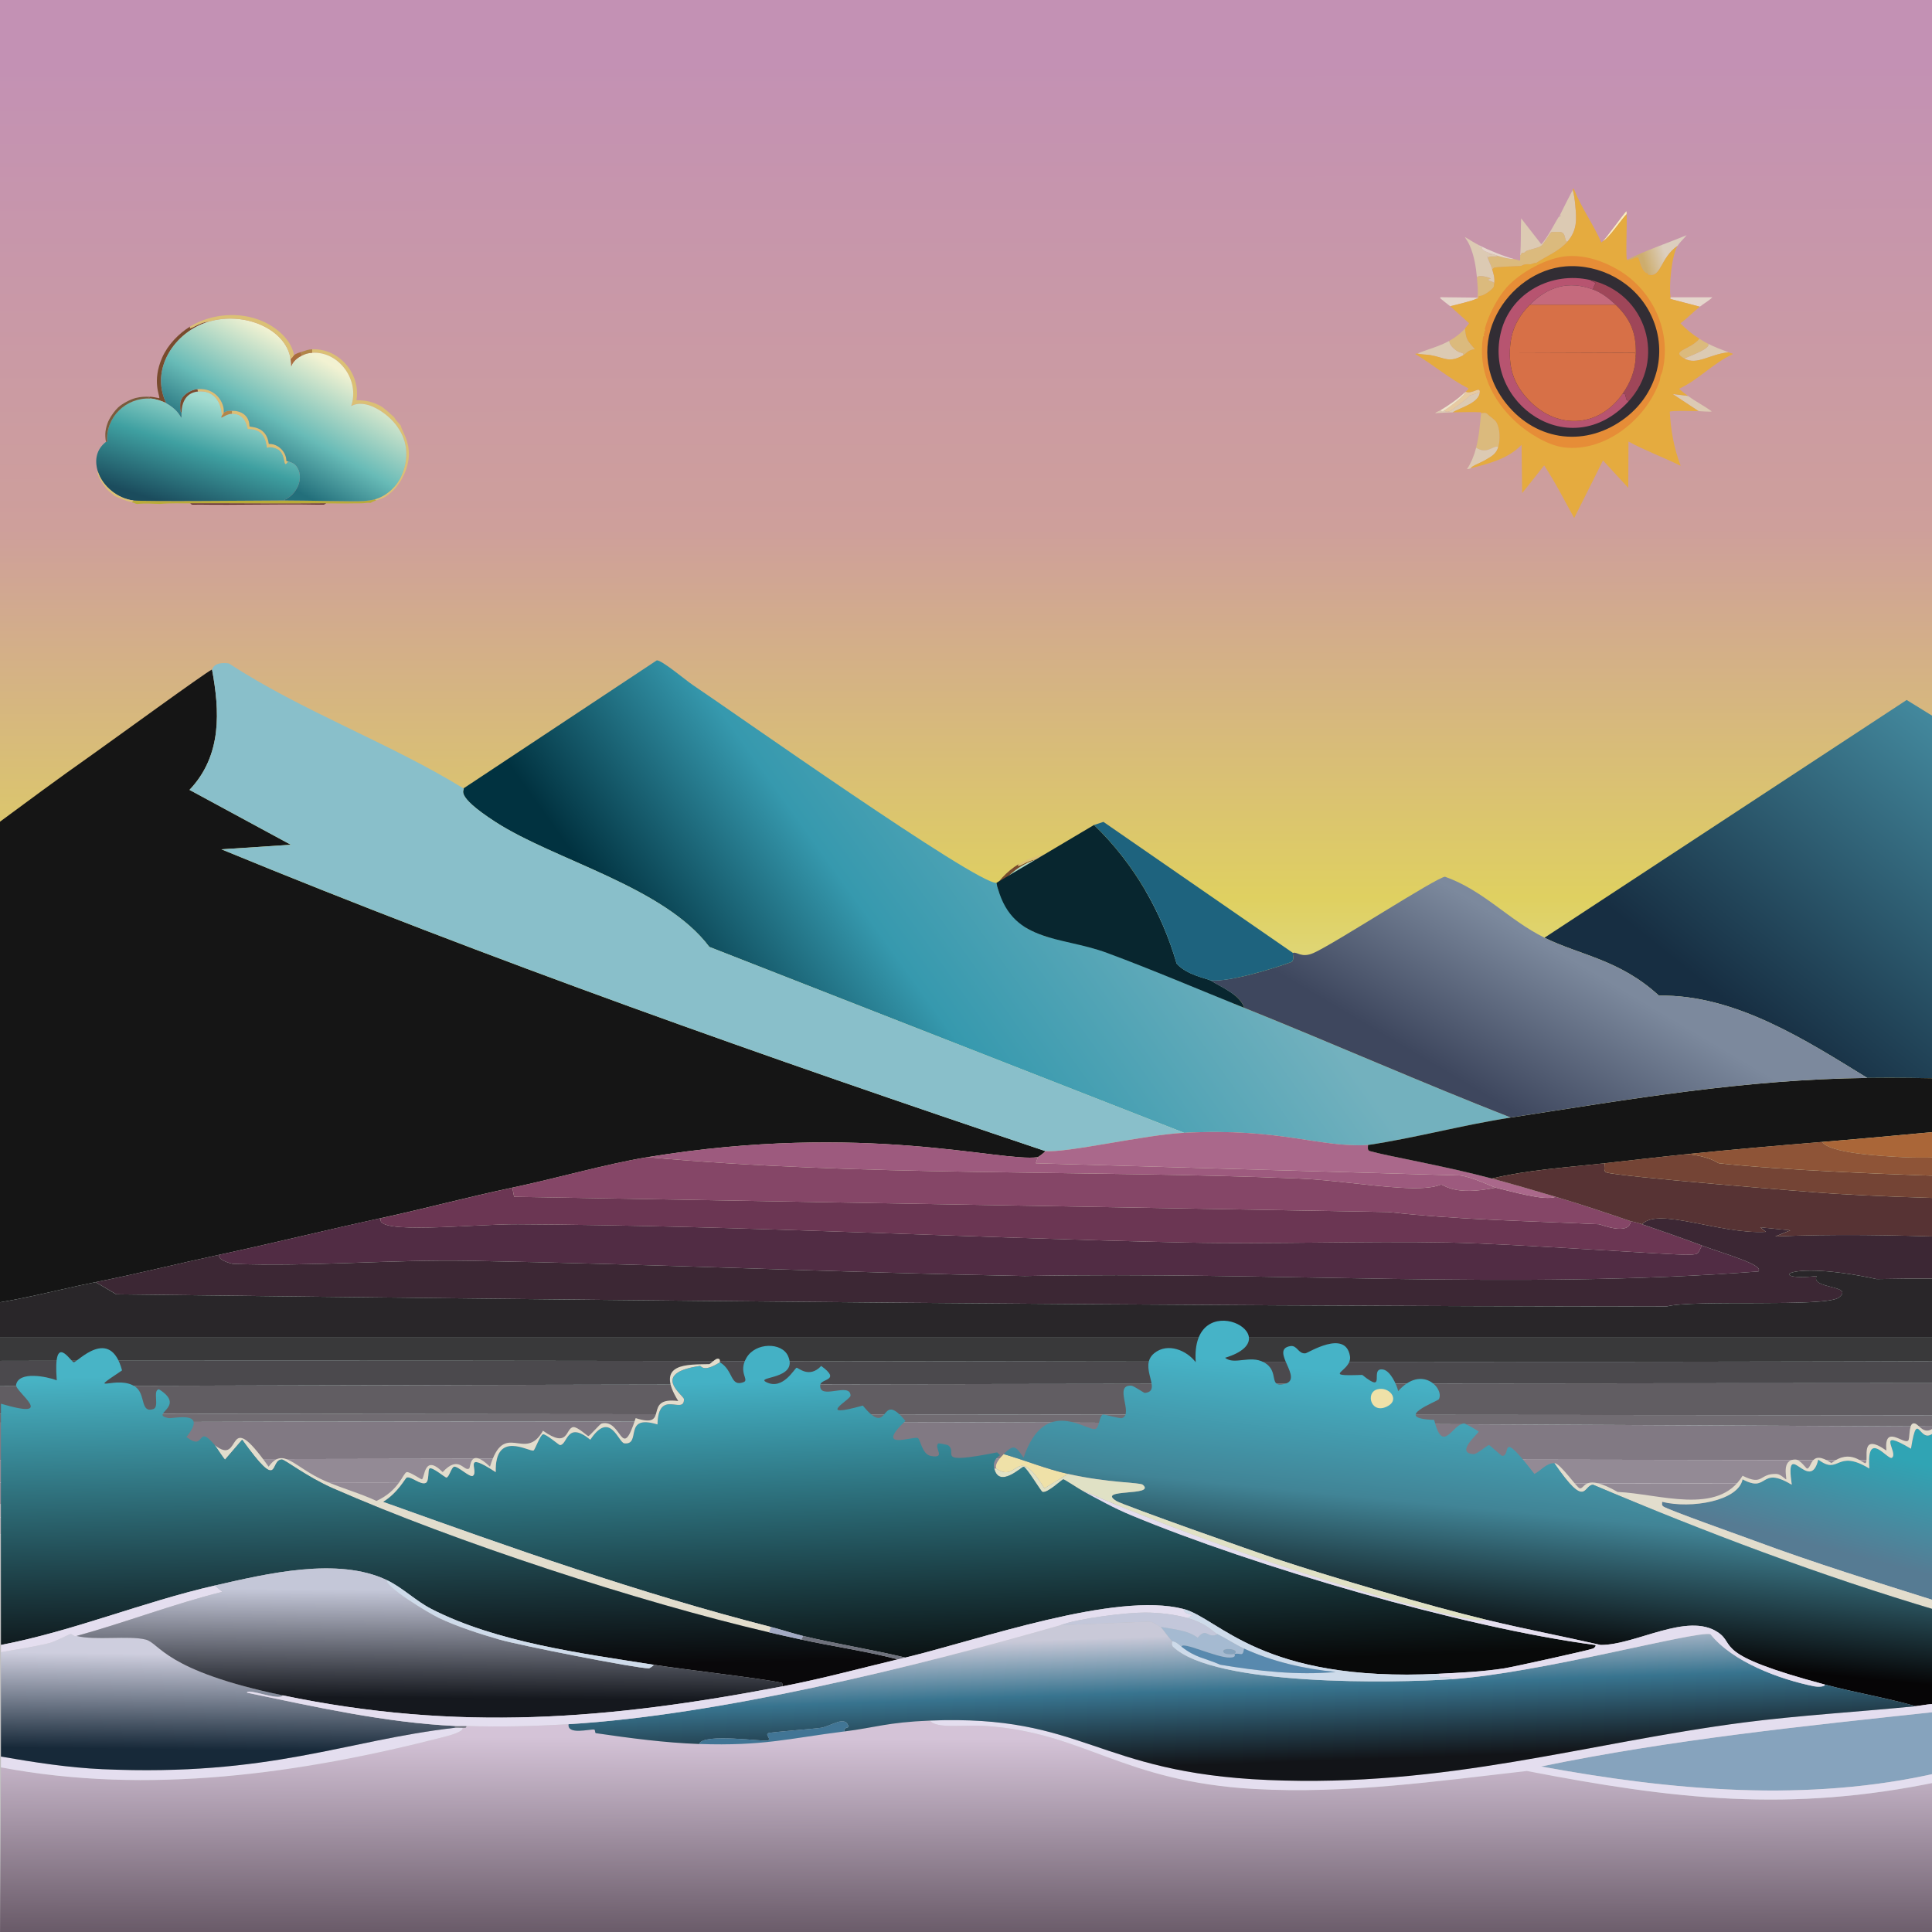 <svg xmlns='http://www.w3.org/2000/svg' viewBox='0 0 1024 1024'><g transform="translate(0,0)"> <defs> <style>.cls-sky-1{fill: url(#linear-gradient-sky); stroke-width: 0px;}</style> <linearGradient id="linear-gradient-sky" x1="511.76" y1="10.19" x2="512.24" y2="865.99" gradientTransform="translate(63.89) scale(.88)" gradientUnits="userSpaceOnUse"><stop offset=".03" stop-color="#c391b4"/><stop offset=".36" stop-color="#ce9f9b"/><stop offset=".62" stop-color="#dfd061"/><stop offset=".92" stop-color="#e3f9f7"/></linearGradient> </defs> <path class="cls-sky-1" d="M1024,0v768.9H0V0h1024Z"/> </g><g transform="translate(750,100)"> <defs> <style>.cls-sun1-1{fill: url(#linear-gradient-sun1);}.cls-sun1-1, .cls-sun1-2, .cls-sun1-3, .cls-sun1-4, .cls-sun1-5, .cls-sun1-6, .cls-sun1-7, .cls-sun1-8, .cls-sun1-9, .cls-sun1-10, .cls-sun1-11, .cls-sun1-12, .cls-sun1-13, .cls-sun1-14{stroke-width: 0px;}.cls-sun1-2{fill: #c56a7d;}.cls-sun1-3{fill: #dbba7d;}.cls-sun1-4{fill: #dccab3;}.cls-sun1-5{fill: #d77047;}.cls-sun1-6{fill: #b75470;}.cls-sun1-7{fill: #9f4659;}.cls-sun1-8{fill: #322d34;}.cls-sun1-9{fill: #e5d6cc;}.cls-sun1-10{fill: #e5ab3f;}.cls-sun1-11{fill: #faefbf;}.cls-sun1-12{fill: #e68d37;}.cls-sun1-13{fill: #eee5cb;}.cls-sun1-14{fill: #e7cba2;}</style> <linearGradient id="linear-gradient-sun1" x1="132.91" y1="35.81" x2="121.45" y2="39.34" gradientUnits="userSpaceOnUse"> <stop offset="0" stop-color="#dccebe"/> <stop offset="1" stop-color="#cdad6d"/> </linearGradient> </defs> <g> <path class="cls-sun1-1" d="M143.96,24.63c-1.52,1.93-3.48,3.58-4.8,5.67-9.35,6.4-8.61,17.21-15.58,15.26-.4-1.27-.95-.77-1.09-.87-3.1-2.11-3.47-7.9-4.36-8.28-1.84-.06-4.32,1.8-5.78,1.31,10.2-5.16,21.07-8.7,31.6-13.08Z"/> <g> <path class="cls-sun1-4" d="M25.61,88.27c-7.69,4.36-9.68,1.35-17.33,0-2.26-.4-4.84-.27-7.08-.87,5.58-2.33,11.39-3.64,17-6.76-.05,2,2.22,4.16,3.81,5.23,2.33,1.56,3.91.8,3.6,2.4Z"/> <path class="cls-sun1-3" d="M25.61,88.27c.32-1.59-1.27-.83-3.6-2.4-1.59-1.07-3.87-3.23-3.81-5.23,2.95-1.64,6.06-3.99,8.28-6.54.56,6.34,1.48,6.54,5.23,11.01-3.71.4-4.37,2.18-6.1,3.16Z"/> </g> <g> <path class="cls-sun1-4" d="M166.2,86.75c-9.92.89-16.75,7.11-23.54,3.27,3.13-1.41,14.44-5.36,12.64-7.85,3.51,1.81,7.22,3.15,10.9,4.58Z"/> <path class="cls-sun1-3" d="M155.3,82.17c1.8,2.49-9.51,6.44-12.64,7.85-7.48-4.22,3-4.37,8.06-10.46,1.48.92,3.03,1.82,4.58,2.62Z"/> </g> <path class="cls-sun1-9" d="M150.94,62.56l-14.93-3.92-.76-.33c-.11-.46.24-.61.22-.76h22.12c-1.95,1.99-4.51,3.28-6.65,5.01Z"/> <path class="cls-sun1-4" d="M144.62,109.85c4.04,2.91,8.59,5.25,12.64,8.17-.27.44-6.06-.1-6.97-.11l-13.73-9.05,8.06.98Z"/> <path class="cls-sun1-9" d="M33.02,57.76c.53.16-.28.45-.65.65-2.38,1.31-10.48,3.02-13.73,3.92-.65-.57-5.22-4.02-5.34-4.36l.22-.44,19.51.22Z"/> <g> <g> <path class="cls-sun1-3" d="M44.14,136.88c-2.84-1.05-5.8,4.25-11.77.44,1.54-5.95,2.05-12.21,2.62-18.31.1.01,1.66-.17,2.07-.22l1.09.44c1.14,1.39,3.92,2.88,4.9,4.47,2.09,3.36,2.16,9.54,1.09,13.19Z"/> <path class="cls-sun1-4" d="M44.14,136.88c-1.17,4.01-3.86,5.15-7.3,7.19-2.01,1.19-6.84,2.91-7.3,4.14-.34.09-1.77.62-1.96.33,2.28-3.35,3.78-7.32,4.8-11.23,5.97,3.81,8.93-1.48,11.77-.44Z"/> </g> <g> <path class="cls-sun1-4" d="M34.33,107.89c-.35,5.74-10.31,8.16-14.39,10.68-3.07.04-6.2.25-9.26.44.38-.6,1.95-1.07,2.72-1.53,1.55,1.06,1.18.59,2.18,0,.68.94,1.81.89,2.94.44.62-.25,9.68-6.94,10.46-8.28l5.34-1.74Z"/> <path class="cls-sun1-14" d="M34.33,107.89l-5.34,1.74c-.78,1.34-9.84,8.03-10.46,8.28-1.14.45-2.26.51-2.94-.44,1.4-.82,11.16-7.88,10.9-9.59.33-.31.42-.2.44-.22,3.41,1.45,7.62-3.24,7.41.22Z"/> <path class="cls-sun1-13" d="M15.58,117.48c-1,.59-.63,1.06-2.18,0,4.35-2.55,9.44-6.1,13.08-9.59.26,1.71-9.5,8.77-10.9,9.59Z"/> </g> </g> <path class="cls-sun1-4" d="M80.76,28.12c-1.75-.16-.56-4.04-3.16-5.01-1.06-.4-5.21-.13-5.45,0-.39.21-4.13,6.36-5.23,7.19-1.45,1.09-5.84,1.89-7.63,2.62-1.12.45-1.01,1.4-2.62,1.09l-.98,1.53c.62-6.58.2-13.25.54-19.83l10.68,13.73c3.25-3.19,8.19-13.12,9.26-14.49.18-.22.6-.05.65-.11.36-.39.94-.78,0-.87.27-.69,6.35-12.67,6.76-13.3.62,2.04,1.09,5.45,1.31,7.74.72,7.75,1.23,13.5-4.14,19.73Z"/> <path class="cls-sun1-3" d="M80.76,28.12c-4.29,4.97-11.27,7.74-16.67,11.33-.79-.27-2.12.5-2.83.65-.37.08-3.16-.5-5.01.87-2.96.09-12.54.52-14.17.87-.36.08-.84.72-1.2.87-.64-2.11-1.66-4.03-2.4-6.1.75-1.41,4.45-.18,5.23-1.09,2.87.84,5.69,1.67,8.72,1.74,1.06.27,2.11.56,3.16.87.24-.17.07-2.15.11-2.62l.98-1.53c1.6.31,1.5-.64,2.62-1.09,1.79-.73,6.18-1.52,7.63-2.62,1.1-.83,4.84-6.98,5.23-7.19.24-.13,4.38-.4,5.45,0,2.6.97,1.42,4.85,3.16,5.01Z"/> <g> <path class="cls-sun1-4" d="M27.35,26.16c2.25,1.35,4.41,2.73,6.76,3.92-.5.5.39.54,1.53,1.2-.75,1.55,4,2.83,5.45,3.38-3.12,1.35-3.56-.71-2.62,1.96.73,2.07,1.75,3.99,2.4,6.1.78,2.56,1.49,4.66,1.09,7.41-.4-1.06-3.62-1.22-3.05-2.07.1-.15,1.17-.1,1.09-.44-.09-.37-6.24-2.35-7.19-.54-.54-5.7-1.45-11.38-3.71-16.67-1.75-4.1-3.82-5.49-1.74-4.25Z"/> <path class="cls-sun1-3" d="M41.96,50.13c-.05.35-.18,1.77-.22,1.85-.65,1.42-5.6,5.31-7.96,4.9-.09,1.22-.99,2.07-1.42,1.53.37-.21,1.18-.49.65-.65.64-2.09.02-8.19-.22-10.68.95-1.8,7.1.17,7.19.54.08.33-.99.29-1.09.44-.56.85,2.65,1.01,3.05,2.07Z"/> <path class="cls-sun1-9" d="M52.42,37.27c-3.03-.07-5.85-.91-8.72-1.74-.94-.27-1.7-.53-2.62-.87-1.45-.54-6.2-1.83-5.45-3.38-1.14-.66-2.03-.7-1.53-1.2,4.9,2.49,13.07,5.84,18.31,7.19Z"/> </g> <path class="cls-sun1-11" d="M112.14,13.51c-3.06,3.07-9.11,12.44-12.64,14.39,2.29-2.32,11.28-14.7,11.99-15.37.94-.88.55-.63.65.98Z"/> <path class="cls-sun1-4" d="M76.83,14.82c-.37-.51-.16-.48,0-.87.94.09.36.48,0,.87Z"/> <path class="cls-sun1-4" d="M43.7,35.53c-.79.91-4.48-.33-5.23,1.09-.95-2.67-.51-.61,2.62-1.96.91.34,1.68.6,2.62.87Z"/> <g> <path class="cls-sun1-10" d="M99.5,27.9c3.53-1.94,9.58-11.32,12.64-14.39.29,4.67-.58,23.29.22,24.19,1.46.49,3.94-1.37,5.78-1.31.89.38,1.26,6.18,4.36,8.28.14.1.69-.4,1.09.87,6.97,1.95,6.23-8.86,15.58-15.26-3.16,5.02-4.7,21.49-3.71,27.25.03.15-.33.3-.22.76l.76.33,14.93,3.92c-3.48,2.83-6.65,6.12-10.24,8.83,2.96,3.15,6.36,5.89,10.03,8.17-5.07,6.09-15.54,6.24-8.06,10.46,6.79,3.84,13.62-2.38,23.54-3.27.67.26,1.35.56,2.07.65v.44c-10.27,4.62-17.94,13.43-28.23,18.2-.1.28,4.06,3.44,4.58,3.81l-8.06-.98,13.73,9.05c-1.71-.02-14.93-.36-15.26.33.49,9.79,2.23,19.49,5.78,28.66-9.13-4.52-18.73-8-27.68-12.86l-.11,24.52-13.4-14.49q-7.63,15.26-15.26,30.51c-5.19-9.36-10.02-18.94-15.91-27.9q-5.83,7.36-11.66,14.71l-.33-25.61c-7.16,7.47-17.26,9.9-26.92,12.42.46-1.23,5.3-2.95,7.3-4.14,3.44-2.04,6.13-3.18,7.3-7.19,1.07-3.64,1-9.83-1.09-13.19-.99-1.58-3.77-3.08-4.9-4.47l-1.09-.44c-.41.05-1.97.23-2.07.22-.02,0,.07-.42-.11-.44-2.56-.23-11.3-.05-14.93,0,4.08-2.52,14.04-4.94,14.39-10.68.21-3.46-4,1.23-7.41-.22.22-.22,1.51-1.58,1.42-1.74-10.06-5.11-18.78-12.65-28.34-18.31.43-.11,1.12-.19,1.2-.22,2.24.6,4.83.47,7.08.87,7.65,1.35,9.64,4.36,17.33,0,1.73-.98,2.39-2.76,6.1-3.16-3.75-4.47-4.67-4.67-5.23-11.01.76-.87,1.43-1.84,2.18-2.72-3.34-3-6.65-6.08-10.03-9.05,3.25-.9,11.35-2.61,13.73-3.92.43.54,1.33-.3,1.42-1.53,2.36.41,7.31-3.49,7.96-4.9.04-.08.17-1.5.22-1.85.4-2.75-.31-4.85-1.09-7.41.36-.15.84-.79,1.2-.87,1.63-.36,11.2-.78,14.17-.87,1.86-1.37,4.64-.79,5.01-.87.72-.16,2.04-.92,2.83-.65,5.4-3.59,12.38-6.36,16.67-11.33,5.37-6.23,4.86-11.98,4.14-19.73-.21-2.29-.69-5.7-1.31-7.74.02-.04-.11-.36.33-.65l.33.33c3.92,9.87,10.28,18.56,14.49,28.23.24-.25.45-.48.76-.65Z"/> <g> <path class="cls-sun1-12" d="M81.08,35.75c9.35-.55,18.86,2.66,26.81,7.41,18.48,11.03,28.54,33.33,23,54.38-1.1,1.85-1.02,3.72-1.09,3.92-6.78,20.34-28.92,38.51-51.11,35.64-8.39-1.09-18.87-7.62-25.07-13.3-12.96-11.86-20.45-27.66-17.55-45.45l.65-.22c-1.03-1.62.9-1.81-.22-2.18,1.29-.92.41-1.43.44-1.53,1.77-6.96,6.73-16.65,11.55-22.01,7.32-8.15,21.59-16.03,32.59-16.67Z"/> <path class="cls-sun1-8" d="M79.77,41.19c18.24-1.41,36.44,8.32,44.79,24.74,9.94,19.55,4.24,42.23-12.97,55.47-20.5,15.77-46.86,12.85-63.1-7.3-25.34-31.45.88-70.56,31.28-72.91Z"/> <g> <path class="cls-sun1-6" d="M92.74,48.39c4.26,2.82,3.27-.27,1.53,5.01-12.87-4.82-24-1.45-33.35,8.06-7.38,7.51-10.6,15.12-10.68,25.72-.07,9.13,2.5,16.26,8.5,23.21,15.34,17.77,38.32,16.8,51.22-1.63,1.82-1,1.74,2.2,1.96,2.72.39.93,1.09.52,1.09,1.42-30.83,33.34-77.33.96-67.35-37.38,5.38-20.68,26.88-31.72,47.08-27.14Z"/> <path class="cls-sun1-7" d="M113.01,112.9c0-.9-.7-.49-1.09-1.42-.22-.52-.14-3.73-1.96-2.72,4.09-5.85,6.58-11.99,6.97-19.18.66-11.91-2.06-19.96-10.68-28.12-3.6-3.4-7.31-6.31-11.99-8.06,1.75-5.28,2.74-2.2-1.53-5.01,30.42,6.9,40.57,42.57,20.27,64.52Z"/> <g> <path class="cls-sun1-5" d="M116.94,89.58c-.4,7.19-2.88,13.33-6.97,19.18-12.91,18.43-35.88,19.4-51.22,1.63-6-6.95-8.57-14.08-8.5-23.21q33.18-.11,66.37-.22l.33,2.62Z"/> <path class="cls-sun1-5" d="M106.26,61.47c8.62,8.16,11.34,16.21,10.68,28.12l-.33-2.62q-33.18.11-66.37.22c.08-10.59,3.3-18.21,10.68-25.72h45.34Z"/> </g> <path class="cls-sun1-2" d="M94.27,53.4c4.68,1.75,8.39,4.66,11.99,8.06h-45.34c9.35-9.51,20.48-12.88,33.35-8.06Z"/> </g> </g> </g> </g> </g><g transform="translate(490,452)"><defs> <style>.cls-cloud-1{fill: url(#linear-gradient-cloud);}.cls-cloud-1, .cls-cloud-2, .cls-cloud-3, .cls-cloud-4, .cls-cloud-5, .cls-cloud-6, .cls-cloud-7, .cls-cloud-8, .cls-cloud-9{stroke-width: 0px;}.cls-cloud-2{fill: url(#linear-gradient-cloud-2);}.cls-cloud-3{fill: #795b3c;}.cls-cloud-4{fill: #784b2d;}.cls-cloud-5{fill: #592b25;}.cls-cloud-6{fill: #a96d3c;}.cls-cloud-7{fill: #dbc075;}.cls-cloud-8{fill: #b18649;}.cls-cloud-9{fill: #b9ab39;}</style> <linearGradient id="linear-gradient-cloud" x1="65.07" y1="46.38" x2="47.22" y2="102.94" gradientUnits="userSpaceOnUse"> <stop offset="0" stop-color="#a5ddd1"/> <stop offset=".46" stop-color="#3fa0a1"/> <stop offset="1" stop-color="#1b4c5d"/> </linearGradient> <linearGradient id="linear-gradient-cloud-2" x1="117.39" y1="22.37" x2="84.24" y2="80.68" gradientUnits="userSpaceOnUse"> <stop offset="0" stop-color="#f2f2d2"/> <stop offset=".59" stop-color="#68bbb7"/> <stop offset="1" stop-color="#236f7b"/> </linearGradient> </defs> <g> <g> <path class="cls-cloud-7" d="M150.8,48.25c2.08,1.19,5.19,4.28,7.14,5.9.75,1.49,2.3,3.07,3.42,4.35,1.14,4.06,4.44,7.68,4.35,15.53-.09,6.96-4.05,15.29-9.32,19.88-.68.59-2.07,1.72-2.79,2.17-1.69,1.06-3.41,1.56-5.28,2.17l-.62-.62c6.23-1.69,11.83-6.99,14.29-12.89,4.03-9.7,2.98-19.17-3.73-27.33-4.81-5.85-15.67-13.38-23.14-9.16,4.69-13.49-6.27-29.16-20.65-28.26v-1.86c14.23-.59,25.83,12.99,23.45,27.02,4.5-.14,8.97.88,12.89,3.11Z"/> <path class="cls-cloud-9" d="M147.7,97.63l.62.62c-2.52.83-2.64,1.21-2.79,1.24-.53.1-1.28-.08-1.86,0-3.34.46-4.87.22-7.76.31-4.65.14-9.32-.05-13.97,0-24.01.25-48.04-.06-72.05,0-5.38.01-10.78-.21-16.15.31-3.97-.14-7.83-.44-11.8,0-.74.14-1.6-.51-2.17-.62-.17-.03-.37-.18-.93-.31l.93-.93c6.12.67,67.36.03,80.43,0,9.56-.02,37.39.67,41.77.31,1.82-.15,3.98-.45,5.75-.93Z"/> <path class="cls-cloud-4" d="M59.5,3.53c-17.94,5.36-31.16,25.19-22.36,43.17-2.11-1.13-6-2.36-8.38-2.48-.03-.56-.7-.13-.93-.47-.09-.13.72-.1.62-.47,1.74.07,3.28.48,4.97.78.54-.97-4.06-8.8,1.55-21.58,2.91-6.63,8.71-12.71,14.91-16.46-1.5,3.06,4.69-2.42,9.63-2.48Z"/> <g> <path class="cls-cloud-1" d="M53.91,40.49c8.27-.85,12.32,5.29,12.73,12.73-1.4,2.88,1.76-.88,5.28-.93,7.8-.12,7.93,7.81,8.54,8.07,10.47-.24,9.45,9.72,10.25,9.94,1.44-.89,4.97.27,6.21,1.24,4.01,3.13,1.92,10.49,4.81,5.9,1.22.68,3.37.74,4.97,3.57,3.49,6.2-.79,14.3-6.99,16.93l.47.31c-13.07.03-74.31.67-80.43,0-8.27-.9-16.56-7.53-18.94-15.53-1.8-6.03-.69-11.56,4.35-15.53l.62-.16c-.84-13.01,10.05-23.5,22.98-22.83,2.38.12,6.27,1.35,8.38,2.48,1.04.56,2.33,1.44,3.26,2.17,5.52,4.34,4.68,8.3,4.81,2.79.13-5.53,2.45-10.54,8.7-11.18Z"/> <path class="cls-cloud-3" d="M28.44,43.29c.1.37-.71.33-.62.47.23.34.9-.09.93.47-12.93-.68-23.82,9.82-22.98,22.83l-.62.16c-.69-4.11-.31-7.04,1.24-10.87.17-.42.42-.83.62-1.24.91-1.81,3.17-4.87,4.66-6.21,2.22-2,6.4-4.25,9.32-4.97,2.67-.66,4.73-.73,7.45-.62Z"/> <path class="cls-cloud-7" d="M101.73,77.45c-2.9,4.59-.8-2.77-4.81-5.9-1.24-.97-4.77-2.13-6.21-1.24-.79-.21.22-10.17-10.25-9.94-.61-.27-.74-8.19-8.54-8.07v-1.55c5.23-.13,9.28,2.77,9.32,8.23.63.59,8.94-.35,10.25,9.32,4.83-.2,9.25,4.13,9.32,9.01.2.33.76.06.93.16Z"/> <path class="cls-cloud-7" d="M67.57,51.67c-.16,1.15-.89,1.47-.93,1.55-.42-7.45-4.46-13.58-12.73-12.73l-.31-1.24c10.06-.99,14.61,7.75,13.97,12.42Z"/> <path class="cls-cloud-4" d="M53.6,39.25l.31,1.24c-6.25.64-8.56,5.65-8.7,11.18-.87.41-.78-4.56-.62-5.43.69-3.79,5.41-6.63,9.01-6.99Z"/> <path class="cls-cloud-8" d="M71.92,50.74v1.55c-3.52.05-6.68,3.81-5.28.93.04-.08.77-.41.93-1.55,2.15-1.16,2.84-.9,4.35-.93Z"/> </g> <g> <path class="cls-cloud-2" d="M102.98,23.1c1.3,8.17-1.87,2.39,5.9-1.55,1.92-.97,3.43-1.42,5.59-1.55,14.38-.9,25.34,14.77,20.65,28.26,7.47-4.22,18.33,3.31,23.14,9.16,6.7,8.16,7.76,17.63,3.73,27.33-2.45,5.9-8.05,11.2-14.29,12.89-1.77.48-3.93.78-5.75.93-4.38.36-32.21-.33-41.77-.31l-.47-.31c6.2-2.63,10.47-10.73,6.99-16.93-1.6-2.84-3.75-2.89-4.97-3.57-.18-.1-.73.17-.93-.16-.07-4.88-4.48-9.21-9.32-9.01-1.31-9.67-9.62-8.72-10.25-9.32-.04-5.46-4.08-8.36-9.32-8.23-1.51.04-2.2-.23-4.35.93.64-4.68-3.91-13.41-13.97-12.42-3.6.35-8.31,3.2-9.01,6.99-.16.88-.25,5.85.62,5.43-.13,5.51.71,1.55-4.81-2.79-.93-.73-2.22-1.61-3.26-2.17C28.34,28.73,41.56,8.89,59.5,3.53c19.12-5.71,40.98,3.9,43.48,19.56Z"/> <path class="cls-cloud-8" d="M114.47,18.13v1.86c-2.16.13-3.67.58-5.59,1.55.07-1.48-1.32-1.12.31-2.17,1.85-.61,3.28-1.16,5.28-1.24Z"/> <path class="cls-cloud-6" d="M109.19,19.37c-1.63,1.05-.24.7-.31,2.17-7.77,3.94-4.6,9.73-5.9,1.55.65.1,1.3-1.42,1.86-1.86,1.23-.98,2.89-1.38,4.35-1.86Z"/> </g> </g> <g> <path class="cls-cloud-7" d="M88.07,3.22c7.38,3.18,15.32,9.74,16.77,18.01-.56.45-1.21,1.97-1.86,1.86-2.5-15.67-24.36-25.27-43.48-19.56-4.94.06-11.12,5.54-9.63,2.48,11.22-6.79,26.12-8,38.2-2.79Z"/> <g> <path class="cls-cloud-7" d="M19.75,98.25l-.93.93c-3.74-.88-5.84-1.9-9.32-3.42-.52-.96-2.72-2.01-4.04-3.73-1.71-2.24-5.31-6.94-4.66-9.32,2.38,8,10.67,14.63,18.94,15.53Z"/> <path class="cls-cloud-5" d="M121.92,99.81l-1.24.62c-.31-.02-.62.01-.93,0-1.14-.04-2.28.02-3.42,0-20.6-.37-41.22.32-61.8,0-1.16-.02-2.77.13-3.73,0-.06,0-.89-.44-.93-.62,24.01-.06,48.04.25,72.05,0Z"/> </g> </g> </g> </g><g transform="translate(51,167)"><defs> <style>.cls-cloud-1{fill: url(#linear-gradient-cloud);}.cls-cloud-1, .cls-cloud-2, .cls-cloud-3, .cls-cloud-4, .cls-cloud-5, .cls-cloud-6, .cls-cloud-7, .cls-cloud-8, .cls-cloud-9{stroke-width: 0px;}.cls-cloud-2{fill: url(#linear-gradient-cloud-2);}.cls-cloud-3{fill: #795b3c;}.cls-cloud-4{fill: #784b2d;}.cls-cloud-5{fill: #592b25;}.cls-cloud-6{fill: #a96d3c;}.cls-cloud-7{fill: #dbc075;}.cls-cloud-8{fill: #b18649;}.cls-cloud-9{fill: #b9ab39;}</style> <linearGradient id="linear-gradient-cloud" x1="65.07" y1="46.38" x2="47.22" y2="102.94" gradientUnits="userSpaceOnUse"> <stop offset="0" stop-color="#a5ddd1"/> <stop offset=".46" stop-color="#3fa0a1"/> <stop offset="1" stop-color="#1b4c5d"/> </linearGradient> <linearGradient id="linear-gradient-cloud-2" x1="117.39" y1="22.37" x2="84.24" y2="80.68" gradientUnits="userSpaceOnUse"> <stop offset="0" stop-color="#f2f2d2"/> <stop offset=".59" stop-color="#68bbb7"/> <stop offset="1" stop-color="#236f7b"/> </linearGradient> </defs> <g> <g> <path class="cls-cloud-7" d="M150.8,48.25c2.08,1.19,5.19,4.28,7.14,5.9.75,1.49,2.3,3.07,3.42,4.35,1.14,4.06,4.44,7.68,4.35,15.53-.09,6.96-4.05,15.29-9.32,19.88-.68.59-2.07,1.72-2.79,2.17-1.69,1.06-3.41,1.56-5.28,2.17l-.62-.62c6.23-1.69,11.83-6.99,14.29-12.89,4.03-9.7,2.98-19.17-3.73-27.33-4.81-5.85-15.67-13.38-23.14-9.16,4.69-13.49-6.27-29.16-20.65-28.26v-1.86c14.23-.59,25.83,12.99,23.45,27.02,4.5-.14,8.97.88,12.89,3.11Z"/> <path class="cls-cloud-9" d="M147.7,97.63l.62.62c-2.52.83-2.64,1.21-2.79,1.24-.53.1-1.28-.08-1.86,0-3.34.46-4.87.22-7.76.31-4.65.14-9.32-.05-13.97,0-24.01.25-48.04-.06-72.05,0-5.38.01-10.78-.21-16.15.31-3.97-.14-7.83-.44-11.8,0-.74.14-1.6-.51-2.17-.62-.17-.03-.37-.18-.93-.31l.93-.93c6.12.67,67.36.03,80.43,0,9.56-.02,37.39.67,41.77.31,1.82-.15,3.98-.45,5.75-.93Z"/> <path class="cls-cloud-4" d="M59.5,3.53c-17.94,5.36-31.16,25.19-22.36,43.17-2.11-1.13-6-2.36-8.38-2.48-.03-.56-.7-.13-.93-.47-.09-.13.72-.1.62-.47,1.74.07,3.28.48,4.97.78.54-.97-4.06-8.8,1.55-21.58,2.91-6.63,8.71-12.71,14.91-16.46-1.5,3.06,4.69-2.42,9.63-2.48Z"/> <g> <path class="cls-cloud-1" d="M53.91,40.49c8.27-.85,12.32,5.29,12.73,12.73-1.4,2.88,1.76-.88,5.28-.93,7.8-.12,7.93,7.81,8.54,8.07,10.47-.24,9.45,9.72,10.25,9.94,1.44-.89,4.97.27,6.21,1.24,4.01,3.13,1.92,10.49,4.81,5.9,1.22.68,3.37.74,4.97,3.57,3.49,6.2-.79,14.3-6.99,16.93l.47.31c-13.07.03-74.31.67-80.43,0-8.27-.9-16.56-7.53-18.94-15.53-1.8-6.03-.69-11.56,4.35-15.53l.62-.16c-.84-13.01,10.05-23.5,22.98-22.83,2.38.12,6.27,1.35,8.38,2.48,1.04.56,2.33,1.44,3.26,2.17,5.52,4.34,4.68,8.3,4.81,2.79.13-5.53,2.45-10.54,8.7-11.18Z"/> <path class="cls-cloud-3" d="M28.44,43.29c.1.37-.71.33-.62.47.23.34.9-.09.93.47-12.93-.68-23.82,9.82-22.98,22.83l-.62.16c-.69-4.11-.31-7.04,1.24-10.87.17-.42.42-.83.62-1.24.91-1.81,3.17-4.87,4.66-6.21,2.22-2,6.4-4.25,9.32-4.97,2.67-.66,4.73-.73,7.45-.62Z"/> <path class="cls-cloud-7" d="M101.73,77.45c-2.9,4.59-.8-2.77-4.81-5.9-1.24-.97-4.77-2.13-6.21-1.24-.79-.21.22-10.17-10.25-9.94-.61-.27-.74-8.19-8.54-8.07v-1.55c5.23-.13,9.28,2.77,9.32,8.23.63.59,8.94-.35,10.25,9.32,4.83-.2,9.25,4.13,9.32,9.01.2.33.76.06.93.16Z"/> <path class="cls-cloud-7" d="M67.57,51.67c-.16,1.15-.89,1.47-.93,1.55-.42-7.45-4.46-13.58-12.73-12.73l-.31-1.24c10.06-.99,14.61,7.75,13.97,12.42Z"/> <path class="cls-cloud-4" d="M53.6,39.25l.31,1.24c-6.25.64-8.56,5.65-8.7,11.18-.87.41-.78-4.56-.62-5.43.69-3.79,5.41-6.63,9.01-6.99Z"/> <path class="cls-cloud-8" d="M71.92,50.74v1.55c-3.52.05-6.68,3.81-5.28.93.04-.08.77-.41.93-1.55,2.15-1.16,2.84-.9,4.35-.93Z"/> </g> <g> <path class="cls-cloud-2" d="M102.98,23.1c1.3,8.17-1.87,2.39,5.9-1.55,1.92-.97,3.43-1.42,5.59-1.55,14.38-.9,25.34,14.77,20.65,28.26,7.47-4.22,18.33,3.31,23.14,9.16,6.7,8.16,7.76,17.63,3.73,27.33-2.45,5.9-8.05,11.2-14.29,12.89-1.77.48-3.93.78-5.75.93-4.38.36-32.21-.33-41.77-.31l-.47-.31c6.2-2.63,10.47-10.73,6.99-16.93-1.6-2.84-3.75-2.89-4.97-3.57-.18-.1-.73.17-.93-.16-.07-4.88-4.48-9.21-9.32-9.01-1.31-9.67-9.62-8.72-10.25-9.32-.04-5.46-4.08-8.36-9.32-8.23-1.51.04-2.2-.23-4.35.93.64-4.68-3.91-13.41-13.97-12.42-3.6.35-8.31,3.2-9.01,6.99-.16.88-.25,5.85.62,5.43-.13,5.51.71,1.55-4.81-2.79-.93-.73-2.22-1.61-3.26-2.17C28.34,28.73,41.56,8.89,59.5,3.53c19.12-5.71,40.98,3.9,43.48,19.56Z"/> <path class="cls-cloud-8" d="M114.47,18.13v1.86c-2.16.13-3.67.58-5.59,1.55.07-1.48-1.32-1.12.31-2.17,1.85-.61,3.28-1.16,5.28-1.24Z"/> <path class="cls-cloud-6" d="M109.19,19.37c-1.63,1.05-.24.7-.31,2.17-7.77,3.94-4.6,9.73-5.9,1.55.65.1,1.3-1.42,1.86-1.86,1.23-.98,2.89-1.38,4.35-1.86Z"/> </g> </g> <g> <path class="cls-cloud-7" d="M88.07,3.22c7.38,3.18,15.32,9.74,16.77,18.01-.56.45-1.21,1.97-1.86,1.86-2.5-15.67-24.36-25.27-43.48-19.56-4.94.06-11.12,5.54-9.63,2.48,11.22-6.79,26.12-8,38.2-2.79Z"/> <g> <path class="cls-cloud-7" d="M19.75,98.25l-.93.93c-3.74-.88-5.84-1.9-9.32-3.42-.52-.96-2.72-2.01-4.04-3.73-1.71-2.24-5.31-6.94-4.66-9.32,2.38,8,10.67,14.63,18.94,15.53Z"/> <path class="cls-cloud-5" d="M121.92,99.81l-1.24.62c-.31-.02-.62.01-.93,0-1.14-.04-2.28.02-3.42,0-20.6-.37-41.22.32-61.8,0-1.16-.02-2.77.13-3.73,0-.06,0-.89-.44-.93-.62,24.01-.06,48.04.25,72.05,0Z"/> </g> </g> </g> </g><g transform="translate(-385,350)"> <defs> <style>.cls-land-1{fill: url(#linear-gradient);}.cls-land-1, .cls-land-2, .cls-land-3, .cls-land-4, .cls-land-5, .cls-land-6, .cls-land-7, .cls-land-8, .cls-land-9, .cls-land-10, .cls-land-11, .cls-land-12, .cls-land-13, .cls-land-14, .cls-land-15, .cls-land-16, .cls-land-17, .cls-land-18, .cls-land-19, .cls-land-20, .cls-land-21, .cls-land-22, .cls-land-23, .cls-land-24, .cls-land-25, .cls-land-26, .cls-land-27, .cls-land-28{stroke-width: 0px;}.cls-land-2{fill: url(#linear-gradient-2);}.cls-land-3{fill: url(#linear-gradient-3);}.cls-land-4{fill: #4b494d;}.cls-land-5{fill: #716c72;}.cls-land-6{fill: #615d62;}.cls-land-7{fill: #817983;}.cls-land-8{fill: #512c44;}.cls-land-9{fill: #4f5971;}.cls-land-10{fill: #573334;}.cls-land-11{fill: #292629;}.cls-land-12{fill: #39393a;}.cls-land-13{fill: #3c2734;}.cls-land-14{fill: #151515;}.cls-land-15{fill: #08262f;}.cls-land-16{fill: #1e637e;}.cls-land-17{fill: #dad9dc;}.cls-land-18{fill: #c0bfc0;}.cls-land-19{fill: #aa6638;}.cls-land-20{fill: #aa688b;}.cls-land-21{fill: #89bfca;}.cls-land-22{fill: #b5afb5;}.cls-land-23{fill: #8e5437;}.cls-land-24{fill: #9d5a7e;}.cls-land-25{fill: #854667;}.cls-land-26{fill: #938a95;}.cls-land-27{fill: #744435;}.cls-land-28{fill: #6b3653;}</style> <linearGradient id="linear-gradient" x1="1007.52" y1="83.93" x2="787.92" y2="241.24" gradientUnits="userSpaceOnUse"> <stop offset="0" stop-color="#73b1be"/> <stop offset=".6" stop-color="#3699ae"/> <stop offset="1" stop-color="#013240"/> </linearGradient> <linearGradient id="linear-gradient-2" x1="1569.32" y1="109.01" x2="1429.11" y2="284.17" gradientUnits="userSpaceOnUse"> <stop offset="0" stop-color="#4c9bb0"/> <stop offset="1" stop-color="#172e42"/> </linearGradient> <linearGradient id="linear-gradient-3" x1="1221.38" y1="160.27" x2="1177.99" y2="233.83" gradientUnits="userSpaceOnUse"> <stop offset="0" stop-color="#7c899d"/> <stop offset="1" stop-color="#3e475e"/> </linearGradient> </defs> <g> <g> <path class="cls-land-1" d="M752.01,12.93c18.8,12.53,150.71,105.82,161.14,105.01,7.25,32.25,33.48,27.8,58.69,37.16,24.52,9.1,48.46,19.36,72.61,29.08,47.28,19.02,93.7,39.54,141.24,58.16-25.47,3.93-50.11,10.7-75.6,14.54-25.99,1.48-45.85-9.13-97.48-6.46q-125.83-49.27-251.65-98.54c-23.94-31.92-81.95-45.91-113.39-66.24-23.04-14.89-15.7-17.03-16.91-17.77Q681.89,33.93,733.11,0c2.61-.22,15.42,10.61,18.9,12.92Z"/> <g> <path class="cls-land-14" d="M939.01,260.1c-.28.78-3.7,3.19-3.98,3.23-19.58,2.81-91.45-18.96-206.89,0-21.8,3.58-48.98,11.4-71.62,16.15-23.34,4.9-46.3,11.11-69.63,16.15-28.59,6.18-56.95,13.26-85.54,19.39-21.91,4.69-43.67,10.17-65.65,14.54-22.9,4.56-44.88,11.02-68.63,12.92-60.16-2.42-120.79-5.12-181.03-4.85-17.42.08-40.58,6.18-59.68,6.46-29.91-10.49-72.6,3.44-100.46-6.46,50.02-26.16,95.47-57.79,135.28-93.7,14.3-6.65,55.13-42.6,72.61-54.93,30.93-21.81,64.5-41.31,95.49-63,35.35-24.75,69.22-51.14,104.44-75.93,9.69-6.82,59.99-43.52,63.66-45.23,4.05,21.77,5.48,45.45-11.94,63.81q26.86,14.54,53.71,29.08-18.4,1.21-36.8,2.42c142.42,58.64,289.12,110.4,436.66,159.93Z"/> <path class="cls-land-21" d="M630.66,67.85c1.21.74-6.13,2.88,16.91,17.77,31.45,20.33,89.45,34.31,113.39,66.24q125.83,49.27,251.65,98.54c-21.11,1.09-62.11,10.77-73.61,9.69-147.55-49.54-294.24-101.29-436.66-159.93q18.4-1.21,36.8-2.42-26.86-14.54-53.71-29.08c17.42-18.36,15.99-42.04,11.94-63.81.42-.2.59-4.3,8.95-3.23,38.52,25.26,85.06,42.1,124.33,66.24Z"/> </g> <g> <path class="cls-land-8" d="M586.9,295.64c-4.01,9.03,48.73,3.1,72.61,3.23,117.9.64,236.22,7.2,354.1,9.69,46.3.98,92.98-.9,139.25,0,36.13.7,118.81,6.76,127.32,6.46,5.94-.21,4.36-.66,6.96-4.85,11.88,4.49,32.95,10.15,29.84,13.73-128.89,9.88-259.4-.17-388.92,2.42-98.09-1.86-196.37-6.36-294.42-8.08-41.41-.73-84.35,3.23-125.33,1.62-.46-.02-8.74-2.2-6.96-4.85,28.59-6.12,56.96-13.2,85.54-19.39Z"/> <path class="cls-land-28" d="M656.52,279.48l.99,4.85q231.76,4.04,463.52,8.08c36.94,4.17,74.26,4.7,111.4,6.46.99.05,15.99,6.35,16.91-1.62.42.14,2.55.44,5.97,1.62,10.59,3.64,21.41,7.37,31.83,11.31-2.6,4.19-1.02,4.63-6.96,4.85-8.51.3-91.19-5.76-127.32-6.46-46.27-.9-92.95.98-139.25,0-117.89-2.49-236.2-9.05-354.1-9.69-23.88-.13-76.62,5.8-72.61-3.23,23.33-5.04,46.29-11.25,69.63-16.15Z"/> <path class="cls-land-25" d="M1177.73,279.48c8.54,2.03,26.16,7.2,31.83,4.85,13.42,3.97,26.61,8.46,39.79,12.92-.92,7.96-15.92,1.66-16.91,1.62-37.15-1.76-74.47-2.3-111.4-6.46q-231.76-4.04-463.52-8.08l-.99-4.85c22.64-4.76,49.81-12.57,71.62-16.15,113.77,10.3,230.36,6.65,345.15,11.31,17.76.72,36.24,3.8,53.71,4.85,18.27,1.1,20.79-1.67,21.88-1.62,1.57.08,7.1,6.17,28.85,1.62Z"/> <path class="cls-land-24" d="M935.03,263.33l-.99,3.23q112.4,3.23,224.8,6.46c6.29.7,17.51,6.13,18.9,6.46-21.75,4.56-27.28-1.53-28.85-1.62-1.1-.06-3.61,2.71-21.88,1.62-17.47-1.05-35.96-4.13-53.71-4.85-114.8-4.65-231.38-1.01-345.15-11.31,115.45-18.96,187.31,2.81,206.89,0Z"/> <path class="cls-land-20" d="M1012.62,250.4c51.63-2.67,71.49,7.94,97.48,6.46,0,1.07-.56,2.79.99,3.23,9.53,2.72,39.52,7.81,64.65,14.54,11.33,3.03,22.61,6.38,33.82,9.69-5.67,2.36-23.29-2.82-31.83-4.85-1.39-.33-12.61-5.76-18.9-6.46q-112.4-3.23-224.8-6.46l.99-3.23c.28-.04,3.7-2.45,3.98-3.23,11.5,1.07,52.49-8.6,73.61-9.69Z"/> </g> <path class="cls-land-2" d="M1573.62,130.86c9.11,6.65,26.47,9.17,35.81,12.92,19.58,7.87,38.54,17.24,58.69,24.23,7.27,2.52,20.26,3.73,28.85,6.46,3.63,1.16,12.68.95,18.9,3.23q44.26,28.27,88.53,56.54c-15.65-4.96-41.52-9.15-58.69-12.92-26.69-61.86-140.28-8.57-190.98,9.69-59.54-5.69-119.95-10.38-180.04-9.69-31.42-19.23-69.63-44.34-110.41-43.62-20.92-19.18-41.53-21.27-60.68-30.69q95.99-63,191.97-126.01,89.02,54.93,178.05,109.85Z"/> <g> <path class="cls-land-14" d="M1804.38,234.25c5.59,1.77,11.18,3.41,16.91,4.85,18.39,8.61,22.34,33,80.57,74.31,16.55,11.74,34.2,21.65,51.72,32.31q-53.22-1.62-106.43-3.23c-51.29-12.41-31.25-14.3-39.79-21-.8-.63-13.4-3.55-20.89-6.46-9.64-3.75-19.98-6.39-29.84-9.69-17.69-5.93-35.8-10.75-53.71-16.15-22.56-6.81-44.62-13.56-67.64-19.39-11.14-2.82-22.66-7.27-33.82-9.69-105.53-22.92-147.32-13.32-250.66-4.85-23.9,1.96-47.78,4.03-71.62,6.46-14.6,1.49-29.19,3.23-43.77,4.85-19.95,2.21-40.26,3.41-59.68,8.08-25.13-6.73-55.13-11.82-64.65-14.54-1.55-.44-.99-2.16-.99-3.23,25.49-3.83,50.13-10.61,75.6-14.54,63.13-9.74,124.34-20.26,188.99-21,60.08-.69,120.49,4.01,180.04,9.69,50.7-18.26,164.29-71.55,190.98-9.69,17.17,3.78,43.04,7.96,58.69,12.92Z"/> <g> <path class="cls-land-13" d="M1756.64,305.33c9.86,3.31,20.2,5.95,29.84,9.69.95,3.78-.96,5.17-4.97,6.46-9.17,2.94-119.52,10.88-137.27,11.31-75.85,1.82-184.4-6.57-264.58-4.85-49.26-10.68-58.18,1.49-31.83-1.62-3.17,7.04,20.05,4.66,11.94,11.31-6.69,5.48-77.68.99-91.51,4.85-273.9-.2-547.75-3.13-821.6-6.46q-5.47-3.23-10.94-6.46c21.97-4.37,43.74-9.85,65.65-14.54-1.78,2.64,6.5,4.83,6.96,4.85,40.98,1.62,83.92-2.34,125.33-1.62,98.06,1.72,196.34,6.22,294.42,8.08,129.52-2.6,260.03,7.46,388.92-2.42,3.11-3.58-17.96-9.24-29.84-13.73-10.42-3.94-21.24-7.67-31.83-11.31,8.55-9.26,41.39,5.44,65.65,4.04l-2.98-2.42q7.96.81,15.91,1.62l-7.96,3.23c62.39-2.75,124.71,2.56,187,3.23,66.94.72,134.11-2.46,200.92-1.62,12.98.16,33.61,7.18,42.77-1.62Z"/> <path class="cls-land-10" d="M1235.43,266.56c.19,1.43-.81,4.17.99,4.85,5.54,2.09,106.91,10.44,121.35,11.31,88,5.26,176.63,1.97,264.58,4.85,26.65.87,68.4,9.84,80.57,1.62,17.91,5.41,36.02,10.22,53.71,16.15-9.16,8.79-29.79,1.78-42.77,1.62-66.81-.85-133.98,2.33-200.92,1.62-62.29-.67-124.61-5.98-187-3.23l7.96-3.23q-7.96-.81-15.91-1.62l2.98,2.42c-24.25,1.4-57.1-13.3-65.65-4.04-3.41-1.17-5.55-1.47-5.97-1.62-13.18-4.47-26.37-8.96-39.79-12.92-11.21-3.31-22.49-6.66-33.82-9.69,19.42-4.66,39.73-5.87,59.68-8.08Z"/> <path class="cls-land-27" d="M1279.19,261.71c12.35,1.14,16.02,4.75,16.91,4.85,66.13,7.25,227.9,9.88,300.39,9.69,16.89-.04,25.08,7.79,38.79-6.46,23.01,5.82,45.08,12.58,67.64,19.39-12.17,8.22-53.92-.75-80.57-1.62-87.95-2.87-176.59.42-264.58-4.85-14.44-.86-115.81-9.22-121.35-11.31-1.8-.68-.8-3.42-.99-4.85,14.58-1.61,29.17-3.36,43.77-4.85Z"/> <path class="cls-land-19" d="M1601.47,260.1c-2.53,8.62-22.78,11.45-20.89,1.62-15.65,12.47-80.24-.37-117.37,3.23-1.52-.04-.47-3.18-1.99-3.23-21.93-.71-45.22,2.76-67.64,1.62-12.55-.64-38.85-2.22-42.77-8.08,103.34-8.47,145.12-18.07,250.66,4.85Z"/> <path class="cls-land-23" d="M1350.81,255.25c3.92,5.86,30.22,7.44,42.77,8.08,22.42,1.14,45.71-2.33,67.64-1.62,1.52.05.47,3.19,1.99,3.23,37.13-3.6,101.72,9.24,117.37-3.23-1.89,9.83,18.36,7,20.89-1.62,11.16,2.42,22.68,6.87,33.82,9.69-13.71,14.25-21.9,6.42-38.79,6.46-72.5.19-234.26-2.44-300.39-9.69-.89-.1-4.56-3.7-16.91-4.85,23.83-2.43,47.71-4.5,71.62-6.46Z"/> </g> </g> <g> <path class="cls-land-3" d="M1203.6,147.01c19.14,9.42,39.76,11.51,60.68,30.69,40.78-.73,78.99,24.39,110.41,43.62-64.65.74-125.86,11.26-188.99,21-47.55-18.62-93.96-39.14-141.24-58.16-2.12-6.89-11.56-10.63-17.9-14.54,9.9.92,32.58-5.95,42.77-9.69,1.98-.73.58-4.68.99-4.85,2.16-.85,4.35,2.93,10.94,0,11.23-5,65.07-40.06,69.63-40.39,20.62,7.33,33.84,23.02,52.72,32.31Z"/> <g> <path class="cls-land-15" d="M1026.54,169.63c6.34,3.91,15.78,7.65,17.9,14.54-24.16-9.72-48.09-19.98-72.61-29.08-25.2-9.36-51.44-4.91-58.69-37.16q25.86-15.35,51.72-30.69c21.76,21.04,36.07,46.88,43.77,73.5,5.61,6.22,16.34,7.92,17.9,8.89Z"/> <path class="cls-land-16" d="M1070.31,155.09c-.41.16.98,4.12-.99,4.85-10.19,3.74-32.87,10.62-42.77,9.69-1.56-.97-12.29-2.67-17.9-8.89-7.7-26.62-22.01-52.46-43.77-73.5l4.97-1.62q50.23,34.73,100.46,69.47Z"/> </g> </g> <g> <path class="cls-land-9" d="M1696.96,174.48c-8.58-2.73-21.57-3.94-28.85-6.46-20.15-6.99-39.11-16.36-58.69-24.23q3.98-17.77,7.96-35.54,2.49-.81,4.97-1.62c28.54,19.9,54.73,41.72,74.6,67.85Z"/> <path class="cls-land-14" d="M1609.42,143.78c-9.34-3.75-26.7-6.28-35.81-12.92q21.88-11.31,43.77-22.62-3.98,17.77-7.96,35.54Z"/> </g> </g> <g> <path class="cls-land-18" d="M2037.13,462.03c-.08,34.26,3.07,232,0,243.94l-1892.87-1.62c-28.67,4.25-63.25-.59-90.52,6.46H.04c-.15-82.39.2-164.78,0-247.17q1018.55-.81,2037.1-1.62Z"/> <g> <path class="cls-land-11" d="M1953.58,345.72c7.15,4.35,14.63,8.68,21.88,12.92H.04c0-3.23,0-6.46,0-9.69,2.43.38,4.08-.7,5.97-1.62,6.51-3.16,13.57-6.38,19.89-9.69,27.86,9.9,70.55-4.03,100.46,6.46,19.1-.29,42.26-6.38,59.68-6.46,60.24-.28,120.87,2.42,181.03,4.85,23.76-1.9,45.73-8.37,68.63-12.92q5.47,3.23,10.94,6.46c273.85,3.33,547.7,6.26,821.6,6.46,13.83-3.86,84.82.64,91.51-4.85,8.12-6.65-15.1-4.27-11.94-11.31-26.35,3.11-17.43-9.06,31.83,1.62,80.19-1.72,188.73,6.67,264.58,4.85,17.75-.43,128.09-8.37,137.27-11.31,4.02-1.29,5.92-2.68,4.97-6.46,7.49,2.91,20.08,5.83,20.89,6.46,8.54,6.71-11.51,8.59,39.79,21q53.22,1.62,106.43,3.23Z"/> <path class="cls-land-7" d="M2037.13,407.11c0,5.38,0,10.77,0,16.15-679.03,3.15-1358.12-3.97-2037.1,3.23,0-5.38,0-10.77,0-16.15,63.17-3.09,126.73-4.22,189.98-4.85,615.49-6.1,1231.57,3.38,1847.11,1.62Z"/> <path class="cls-land-6" d="M2025.2,387.72c3.94,2.71,7.73,5.64,11.94,8.08,0,1.62,0,3.23,0,4.85l-1964.49-1.62q-36.31,1.62-72.61,3.23c0-5.38,0-10.77,0-16.15,567.28-2.51,1134.6-2.91,1701.89-3.23,80.62-.05,214.97,6.01,288.46,1.62.84-.05,3.08-3.14,3.98-3.23.97-.1,1.27,9.5,14.92-3.23,5.3,3.28,10.74,6.13,15.91,9.69Z"/> <path class="cls-land-4" d="M1999.34,371.57c3.48,2.07,6.62,4.4,9.95,6.46-13.65,12.73-13.95,3.13-14.92,3.23-.9.09-3.13,3.18-3.98,3.23-73.49,4.4-207.84-1.66-288.46-1.62-567.29.32-1134.61.72-1701.89,3.23,0-4.31,0-8.62,0-12.92,561.26-5.02,1122.67,1.52,1683.99-3.23,90.47,5.44,213.79-1.67,300.39,3.23,4.68.26,5.43,10.84,14.92-1.62Z"/> <path class="cls-land-12" d="M1975.46,358.64c7.71,4.51,16.08,8.29,23.87,12.92-9.49,12.46-10.24,1.88-14.92,1.62-86.61-4.9-209.92,2.21-300.39-3.23-561.32,4.76-1122.73-1.79-1683.99,3.23,0-4.85,0-9.69,0-14.54h1975.43Z"/> <path class="cls-land-26" d="M2037.13,423.26c0,3.77,0,7.54,0,11.31-679.03,4.74-1358.1-2.09-2037.1,3.23,0-3.77,0-7.54,0-11.31,678.98-7.2,1358.07-.08,2037.1-3.23Z"/> <path class="cls-land-26" d="M2037.13,434.57c0,3.77,0,7.54,0,11.31-679.03,4.32-1358.06.66-2037.1,1.62,0-3.23,0-6.46,0-9.69,679-5.32,1358.07,1.51,2037.1-3.23Z"/> <path class="cls-land-22" d="M2037.13,452.34c0,3.23,0,6.46,0,9.69q-1018.55.81-2037.1,1.62c0-2.69,0-5.38,0-8.08,679.01-4.83,1358.18,4.67,2037.1-3.23Z"/> <path class="cls-land-22" d="M2037.13,445.88c0,2.15,0,4.31,0,6.46-678.92,7.91-1358.08-1.6-2037.1,3.23,0-2.69,0-5.38,0-8.08,679.04-.95,1358.07,2.71,2037.1-1.62Z"/> <path class="cls-land-5" d="M2037.13,400.64c0,2.15,0,4.31,0,6.46-615.54,1.76-1231.62-7.72-1847.11-1.62-63.25.63-126.81,1.76-189.98,4.85,0-2.69,0-5.38,0-8.08q36.31-1.62,72.61-3.23l1964.49,1.62Z"/> </g> <path class="cls-land-17" d="M2037.13,705.97c-.39,1.51.23,3.29,0,4.85H53.75c27.27-7.06,61.84-2.21,90.52-6.46l1892.87,1.62Z"/> </g> </g> </g><g transform="translate(0,700)"> <defs> <style>.cls-sea-1{fill: url(#linear-gradient-sea);}.cls-sea-1, .cls-sea-2, .cls-sea-3, .cls-sea-4, .cls-sea-5, .cls-sea-6, .cls-sea-7, .cls-sea-8, .cls-sea-9, .cls-sea-10, .cls-sea-11, .cls-sea-12, .cls-sea-13, .cls-sea-14, .cls-sea-15, .cls-sea-16, .cls-sea-17, .cls-sea-18, .cls-sea-19, .cls-sea-20, .cls-sea-21{stroke-width: 0px;}.cls-sea-2{fill: url(#linear-gradient-sea-4);}.cls-sea-3{fill: url(#linear-gradient-sea-2);}.cls-sea-4{fill: url(#linear-gradient-sea-3);}.cls-sea-5{fill: url(#linear-gradient-sea-8);}.cls-sea-6{fill: url(#linear-gradient-sea-7);}.cls-sea-7{fill: url(#linear-gradient-sea-5);}.cls-sea-8{fill: url(#linear-gradient-sea-6);}.cls-sea-9{fill: #5889ae;}.cls-sea-10{fill: #6e717c;}.cls-sea-11{fill: #86a3bd;}.cls-sea-12{fill: #a2aac4;}.cls-sea-13{fill: #322a32;}.cls-sea-14{fill: #417595;}.cls-sea-15{fill: #c3c7da;}.cls-sea-16{fill: #e2ddcd;}.cls-sea-17{fill: #e0e1c5;}.cls-sea-18{fill: #a5bad1;}.cls-sea-19{fill: #cedbea;}.cls-sea-20{fill: #e4deef;}.cls-sea-21{fill: #efe1a8;}</style> <linearGradient id="linear-gradient-sea" x1="969.65" y1="62.99" x2="955.49" y2="117.48" gradientUnits="userSpaceOnUse"> <stop offset="0" stop-color="#30a4b4"/> <stop offset="1" stop-color="#567b93"/> </linearGradient> <linearGradient id="linear-gradient-sea-2" x1="789.59" y1="34.77" x2="776.58" y2="169.22" gradientUnits="userSpaceOnUse"> <stop offset="0" stop-color="#46b3c7"/> <stop offset=".48" stop-color="#418496"/> <stop offset="1" stop-color="#060506"/> </linearGradient> <linearGradient id="linear-gradient-sea-3" x1="520.62" y1="27.41" x2="526.22" y2="185.26" gradientUnits="userSpaceOnUse"> <stop offset="0" stop-color="#44b1c5"/> <stop offset="1" stop-color="#080909"/> </linearGradient> <linearGradient id="linear-gradient-sea-4" x1="234.99" y1="25.8" x2="238.35" y2="184.48" gradientUnits="userSpaceOnUse"> <stop offset="0" stop-color="#48b4c6"/> <stop offset="1" stop-color="#09080a"/> </linearGradient> <linearGradient id="linear-gradient-sea-5" x1="514.41" y1="221.64" x2="513.85" y2="357.22" gradientUnits="userSpaceOnUse"> <stop offset="0" stop-color="#d4c3d7"/> <stop offset="1" stop-color="#493b47"/> </linearGradient> <linearGradient id="linear-gradient-sea-6" x1="121.04" y1="177.01" x2="120.48" y2="227.57" gradientUnits="userSpaceOnUse"> <stop offset="0" stop-color="#cecede"/> <stop offset="1" stop-color="#172939"/> </linearGradient> <linearGradient id="linear-gradient-sea-7" x1="227.92" y1="142.86" x2="227.52" y2="200.09" gradientUnits="userSpaceOnUse"> <stop offset="0" stop-color="#c4c7d8"/> <stop offset="1" stop-color="#15181e"/> </linearGradient> <linearGradient id="linear-gradient-sea-8" x1="656.84" y1="165.88" x2="659.2" y2="234.68" gradientUnits="userSpaceOnUse"> <stop offset="0" stop-color="#c9c9d8"/> <stop offset=".43" stop-color="#38748f"/> <stop offset="1" stop-color="#121418"/> </linearGradient> </defs> <g> <path class="cls-sea-13" d="M1027.39,365.56c-.2,1.2.13,2.58,0,3.82H.5c-.13-1.24.2-2.61,0-3.82h1026.9Z"/> <g> <path class="cls-sea-21" d="M566.09,81.21q-6.27,3.82-12.54,7.63c-15.22-24.55-13.52-2.18-25.57-10.5-.78-2.5,1.99-5.6,4.01-7.63,11.46,3.33,22.38,7.86,34.1,10.5Z"/> <g> <path class="cls-sea-1" d="M1027.39,56.4c.03,30.85.03,61.7,0,92.56-32.71-10.34-65.67-20.51-97.78-32.44-6.41-2.38-46.19-16.51-48.14-18.13-.85-.71-.45-1.51-.5-2.39,15.4,3.81,40.39-.47,42.62-11.93,14.01,7.54,8.81-7.52,26.07,2.86-3.79-26.25,9.64,5.45,14.04-13.36,11.36,8.66,9.29-6,27.08,4.77-1.58-21.46,9.86-4.03,12.03-5.73,3.58-2.79-9.27-16.22,10.03-4.77,3.92-24.49,4.34,3.06,14.54-11.45Z"/> <path class="cls-sea-16" d="M1027.39,54.49c0,.64,0,1.27,0,1.91-10.2,14.51-10.62-13.04-14.54,11.45-19.3-11.45-6.45,1.98-10.03,4.77-2.17,1.7-13.61-15.73-12.03,5.73-17.79-10.77-15.72,3.89-27.08-4.77-4.4,18.81-17.83-12.9-14.04,13.36-17.27-10.38-12.06,4.68-26.07-2.86-2.23,11.46-27.22,15.73-42.62,11.93.05.87-.35,1.67.5,2.39,1.95,1.62,41.73,15.75,48.14,18.13,32.11,11.93,65.07,22.1,97.78,32.44,0,1.59,0,3.18,0,4.77-62.44-18.53-123.26-41.52-183.02-66.79-5.28.08-3.32,13.68-20.56-11.45,3.11-.13,12.01,13.2,13.54,13.36,2.85.3,2.13-8.3,20.06,1.91,21.81.9,53.29,12.73,66.19-8.59,11.23,5.59,8.61-1.35,18.05-.95,2.12.09,4.73,2.93,5.01,2.86.68-.17-2.86-10.65,5.01-10.5,2.5.05,5.63,4.75,6.02,4.77,2.77.18,1.56-10.69,13.04-2.86,10.1-8.16,17,.74,18.05,0,2.05-1.44-3.61-16.95,11.03-6.68-1.32-14.23,9.03-3.16,11.53-5.25,1.04-.86.22-8.22,2.51-9.06,3.39-1.26,5.48,9.03,13.54,0Z"/> <g> <path class="cls-sea-3" d="M823.82,75.49c17.23,25.13,15.27,11.53,20.56,11.45,59.76,25.28,120.58,48.26,183.02,66.79-.02,16.54.02,33.08,0,49.62-4.16-.58-8.02.55-12.03.95-15.88-4.5-32.18-7.19-48.14-11.45-60.55-16.18-46.66-20.94-56.66-27.67-16.26-10.94-43.6,6.77-62.18,6.68-20.18-4.61-40.56-8.49-60.67-13.36-31.08-7.53-81.18-22.3-111.82-32.44-10.26-3.4-80.45-28.2-84.24-30.53-10.97-6.76,21.33-2.31,14.04-8.59-1.49-1.28-18.22-.91-39.61-5.73-11.72-2.64-22.63-7.17-34.1-10.5,5.46-5.5,6.36-4.29,10.53,1.91,11.18-33.37,33.88-13.65,38.11-15.27,2.15-.82,1.94-7,4.01-7.63.49-.15,8.96,2.27,10.03,1.91,6.4-2.17-4.74-17.84,5.01-17.18,1.3.09,6.62,3.85,7.02,3.82,9.87-.83-3.68-13.82,5.01-20.99,7.14-5.89,17.35-1.54,22.06,4.77-3.03-41.67,52.33-13.53,15.54-2.39,4.95,3.98,13.21-1.59,20.56,2.39,8.75,4.74,1.89,13.67,11.03,11.45,10.51-2.55-8.29-18.2,3.01-20.04,3.67-.6,4.16,4.24,8.02,3.82,1.39-.15,21.15-12.84,23.57,1.43,1.42,8.42-16.66,10.85,6.52,10.02,13.43,10.85,3.4-4.13,11.03-2.86,3.85.64,7.23,7.99,8.02,11.45,12.58-14.24,24.58-1.3,21.56,4.29-.6,1.11-25.67,10.18-2.51,10.97,4.71,18.9,9.82,1.73,16.05,1.91.44.01,7.44,3.87,7.52,4.29.16.81-12.92,11.52-2.51,11.93,1.63.06,7.18-4.82,8.02-4.77.46.02,6.56,5.73,7.02,5.73,5.12-.03-2.18-15.45,17.05,9.54,3.62-1.83,5.94-5.54,10.53-5.73Z"/> <path class="cls-sea-17" d="M566.09,81.21c21.39,4.82,38.13,4.45,39.61,5.73,7.29,6.27-25.01,1.83-14.04,8.59,3.78,2.33,73.98,27.14,84.24,30.53,30.64,10.14,80.73,24.92,111.82,32.44-3.73,1.41-17.95-2.16-24.57-3.82-62.07-15.56-131.49-39.78-190.04-64.88-1.75-.95-8.96-5.74-9.53-5.73-.74.02-8.37,7.44-11.03,6.68-.83-.24-8.49-13.22-10.03-13.36-.95-.09-12.99,11.7-15.54.95h1c12.06,8.32,10.35-14.05,25.57,10.5q6.27-3.82,12.54-7.63Z"/> <path class="cls-sea-21" d="M730.06,36.36c6.17-1.61,11.64,5.13,6.02,8.59-9.18,5.64-12.83-6.81-6.02-8.59Z"/> </g> </g> </g> <g> <path class="cls-sea-4" d="M526.98,78.35c2.55,10.74,14.59-1.04,15.54-.95,1.54.14,9.2,13.12,10.03,13.36,2.66.76,10.29-6.66,11.03-6.68.56-.02,7.78,4.77,9.53,5.73,8.99,4.89,17.04,9.4,26.58,13.36,64.74,26.9,175.39,59.42,245.69,68.7.99.23-.33,1.65-1,1.91-2.24.88-42.49,9.78-47.13,10.5-11.45,1.77-23.03,2.28-34.6,2.86-94.36,4.72-116.28-29.39-135.38-34.35-36.02-9.35-107.81,16.21-147.42,25.76-17.9-4.3-36.27-7.14-54.15-11.45-5.66-1.37-11.38-3.32-17.05-4.77-70.02-17.92-137.83-41.99-205.58-66.32,8.03-4.96,11.67-12.57,12.54-12.88,2.22-.8,7.34,4.09,10.03,2.86,1.96-.9,1.04-6.88,2.01-7.63,1.44-1.12,8.31,4.9,9.03,4.77,1.43-.27,2.52-5.35,4.01-5.73,2.04-.51,8.44,6.04,10.03,4.77,3.24-2.59-6.08-13.7,12.03-1.91-.51-22.59,17.75-10.59,20.06-11.45.73-.27,3.52-8.28,5.01-8.59,1.53-.32,8.48,5.75,9.03,5.73,4.14-.23,3.35-13.18,16.05-2.86,10.56-15.93,14.84,1.56,18.05,1.91,9.3,1.01-1.03-15.68,17.55-10.02.43-19.28,14.07-4.75,14.04-13.36,0-2.03-18.27-13.74,8.52-17.65.6-.09,1.62,3.71,10.53-1.91,7.27,4.28,5.34,13.25,12.54,10.5,3.15-1.21-3.01-5.14,1.5-12.88,4.82-8.28,18.78-8.34,22.06-.95,5.59,12.57-17.71,10.7-11.53,13.84,8.84,4.49,15.07-7.49,16.05-7.63.89-.13,6.69,5.84,13.04-.95,10.82,7.87-.16,6.62-.5,10.02-.86,8.51,15.99-1.82,16.05,5.73.01,2.13-19.33,12.44,6.52,5.25,14.9,18.24,8.36-9.18,22.56,8.11-16.7,15.96,3.91,8.06,6.52,9.06,1.49.58,2.19,8.67,7.02,9.54,8.46,1.52,1.13-4.71,4.01-6.68.21-.14,4.81.81,5.01.95,5.88,4.11-8.37,10.6,26.07,3.82l1.5,1.43c.04.42-4.23,2.02-3.01,7.16Z"/> <path class="cls-sea-16" d="M381.57,22.05c-8.91,5.62-9.93,1.82-10.53,1.91-26.8,3.91-8.53,15.63-8.52,17.65.03,8.61-13.61-5.92-14.04,13.36-18.58-5.66-8.25,11.03-17.55,10.02-3.21-.35-7.49-17.84-18.05-1.91-12.69-10.32-11.91,2.63-16.05,2.86-.54.03-7.5-6.04-9.03-5.73-1.5.31-4.28,8.32-5.01,8.59-2.31.86-20.57-11.14-20.06,11.45-18.11-11.79-8.8-.68-12.03,1.91-1.59,1.27-7.99-5.28-10.03-4.77-1.49.37-2.58,5.46-4.01,5.73-.72.13-7.59-5.89-9.03-4.77-.96.75-.04,6.73-2.01,7.63-2.68,1.23-7.81-3.66-10.03-2.86-.86.31-4.51,7.92-12.54,12.88,67.75,24.33,135.56,48.4,205.58,66.32l-1,2.86c-69.43-16.21-166.24-47.89-231.15-76.34-13.84-6.06-25.5-15.27-27.08-15.27-6.73,0-.34,18.31-21.06-10.5l-9.03,10.5c-.56,0-4.53-6.47-5.52-7.63,15.25,12.06,4.79-22.25,28.58,11.45,7.87-10.92,13.34.36,30.08,7.63,8.79,3.82,18.37,6.4,27.08,10.5,12.11-5.5,14.13-14.91,16.05-15.27,1.56-.29,7.6,3.95,8.02,3.82,1.6-.51.99-13.9,11.03-3.82,8.65-9.45,11.23,0,14.04-1.91.9-.61.1-11.58,11.03-.95,7.6-25.42,18.5-1.87,28.08-19.08,13.83,9.79,11.79-1.3,16.05-1.91,2.19-.31,7.55,4.8,8.02,4.77.68-.04,6.11-6.45,7.02-6.68,10.95-2.73,10.32,21.24,18.05-2.86,18.78,6.06,3.1-11.57,22.56-9.06-12.77-20.57,5.11-19.25,16.55-19.56.25,0,2.65-2.4,4.01-2.86,2.15-.38,1.38,1.84,1.5,1.91Z"/> <g> <path class="cls-sea-2" d="M113.82,65.94c.99,1.17,4.96,7.63,5.52,7.63l9.03-10.5c20.72,28.81,14.33,10.5,21.06,10.5,1.57,0,13.24,9.2,27.08,15.27,64.91,28.44,161.72,60.13,231.15,76.34,5.62,1.31,11.4,2.59,17.05,3.82,17.01,3.7,34.3,6.12,51.14,10.5-20.42,4.89-40.5,10.35-61.17,14.31,0-.64.24-1.74-.5-1.91-9.64-2.2-50.69-6.86-67.69-9.54-38.27-6.03-83.33-11.89-117.83-29.58-8.22-4.21-15.31-11.33-23.57-15.27-26.12-12.47-63.74-3.42-91.26,2.86-38.22,8.72-74.68,24.05-113.32,31.49-.06-42.62-.04-85.24,0-127.86,30.49,9.02,7.32-6.37,8.02-10.02,1.44-7.49,16.41-4.35,21.56-2.39-2.05-26.5,7.55-9.55,9.03-9.54,1.77,0,19.22-19.42,25.57,4.29-20.69,13.84-1.79,1.57,7.52,9.06,4.93,3.97,2.19,13.65,9.03,11.45,3.5-1.13-.56-10.06,3.01-10.5,15.01,9.39-5.41,13.15,5.01,15.27,2.49.51,21.47-4.62,9.53,10.02,10.61,8.1,5-7.58,15.04,4.29Z"/> <path class="cls-sea-10" d="M479.85,178.54c-1.33.32-2.68.63-4.01.95-16.84-4.38-34.14-6.79-51.14-10.5l1-1.91c17.89,4.31,36.25,7.15,54.15,11.45Z"/> <path class="cls-sea-12" d="M425.7,167.09l-1,1.91c-5.65-1.23-11.43-2.5-17.05-3.82l1-2.86c5.67,1.45,11.39,3.41,17.05,4.77Z"/> </g> </g> <g> <g> <path class="cls-sea-7" d="M492.89,211.94c3.54,4.61,18.06,2.06,29.58,2.86,52.82,3.66,72.08,29.44,142.4,33.4,48.5,2.73,96.44-4.1,144.41-9.54,77.77,15,139.09,22.21,218.12,5.73-.04,21.33,1.12,114.51,0,121.18H.5c-1.14-6.78.05-106.56,0-128.82,78.04,14.78,159.13,3.33,235.16-16.22,2.7-.7,10.17-2.68,9.53-4.77,1.12-.05,2.08.3,2.01-.95,17.97.61,36.2.12,54.15-.95-.83,5.86,11.14,2.52,13.54,2.86.8.11.2,1.79,1,1.91,17.65,2.58,36.83,5.12,54.65,5.73,34.13,1.17,47.5-2.95,77.22-6.68,16.1-2.02,22.61-4.81,45.13-5.73Z"/> <path class="cls-sea-11" d="M1027.39,207.16c-.02,10.81.03,21.63,0,32.44-69.34,15.97-141.33,9.41-210.59-3.34,69.59-14.35,139.95-21.49,210.59-29.1Z"/> <path class="cls-sea-20" d="M1027.39,203.35c0,1.27,0,2.54,0,3.82-70.64,7.62-141,14.75-210.59,29.1,69.27,12.75,141.26,19.31,210.59,3.34,0,1.59,0,3.18,0,4.77-79.02,16.49-140.34,9.27-218.12-5.73-47.97,5.44-95.91,12.27-144.41,9.54-70.33-3.96-89.59-29.74-142.4-33.4-11.52-.8-26.05,1.74-29.58-2.86,81.87-3.32,87.53,27.6,179.01,31.49,94.97,4.04,167.99-19.52,252.71-30.53,28.16-3.66,61.64-5.68,90.76-8.59,4.02-.4,7.88-1.54,12.03-.95Z"/> <path class="cls-sea-20" d="M245.19,215.75c.65,2.09-6.82,4.08-9.53,4.77-76.03,19.55-157.13,31-235.16,16.22,0-1.91,0-3.82,0-5.73,17.64,3.05,35.74,5.88,53.65,6.68,89.3,3.98,128.76-15.28,187.03-21.95,1.3-.15,2.69.05,4.01,0Z"/> <path class="cls-sea-10" d="M247.19,214.8c.08,1.25-.89.91-2.01.95-1.32.05-2.71-.15-4.01,0v-.95c2,.1,4.02-.07,6.02,0Z"/> </g> <g> <g> <path class="cls-sea-8" d="M40.61,167.09c9.6,2.47,27.77-.33,36.6,1.91,7.63,1.94,9.6,16.43,72.71,29.58-2.18,3.08-18.55-3.98-19.05-1.43,36.14,7.52,73.07,15.86,110.31,17.65v.95c-58.26,6.67-97.73,25.93-187.03,21.95-17.92-.8-36.02-3.63-53.65-6.68-.04-18.45.03-36.9,0-55.34,8.47-1.5,17.22-2.78,25.57-4.77,2.86-.68,10.45-4.61,11.03-4.77,1.27-.34,1.77,1.43,3.51.95Z"/> <g> <path class="cls-sea-20" d="M40.61,167.09c-1.74.48-2.24-1.3-3.51-.95-.58.16-8.17,4.09-11.03,4.77-8.35,2-17.1,3.27-25.57,4.77,0-1.27,0-2.54,0-3.82,38.64-7.44,75.1-22.77,113.32-31.49l4.01,3.34c-25.91,6.43-51.45,16.28-77.22,23.38Z"/> <path class="cls-sea-6" d="M205.07,137.51c-1.58,3.03,21.76,17.27,27.58,20.04,9.61,4.57,21.79,8.49,32.09,11.45,10.58,3.04,72.13,15.2,79.22,15.27.16,0,2.49-1.31,2.51-1.91,17,2.68,58.05,7.34,67.69,9.54.75.17.51,1.27.5,1.91-92.06,17.63-171.89,24.12-264.75,4.77-63.11-13.15-65.07-27.64-72.71-29.58-8.83-2.24-27,.57-36.6-1.91,25.76-7.1,51.31-16.94,77.22-23.38l-4.01-3.34c27.51-6.28,65.14-15.33,91.26-2.86Z"/> <path class="cls-sea-19" d="M346.47,182.36c-.02.59-2.35,1.91-2.51,1.91-7.1-.06-68.64-12.22-79.22-15.27-10.3-2.96-22.48-6.88-32.09-11.45-5.82-2.77-29.16-17-27.58-20.04,8.25,3.94,15.35,11.06,23.57,15.27,34.5,17.68,79.56,23.55,117.83,29.58Z"/> </g> </g> <g> <path class="cls-sea-5" d="M615.23,162.32c2.08,2.47,3.87,5.21,6.02,7.63.25.28-.51,1.89.5,2.86,21.95,20.92,116.88,19.29,147.92,17.18,46.45-3.17,129.04-25.72,136.89-23.85,11.71,14.67,36.59,23.97,55.16,27.67,1.61.32,5.66.3,5.52-.95,15.96,4.26,32.26,6.95,48.14,11.45-29.12,2.91-62.59,4.93-90.76,8.59-84.72,11.01-157.75,34.58-252.71,30.53-91.48-3.89-97.14-34.81-179.01-31.49-22.52.91-29.03,3.71-45.13,5.73-.96-2.05,2.1-1.98,2.01-2.39-1.58-6.47-9.1-.43-14.54.48-3.66.61-26.82,2.26-28.08,2.86-1.68.8,1.62,2.89,0,3.82-1.68.96-34.62-4.11-36.6,1.91-17.83-.61-37-3.14-54.65-5.73-.8-.12-.2-1.79-1-1.91-2.4-.34-14.37,2.99-13.54-2.86,79.21-4.74,183.67-30.31,260.74-52.48l47.63-1.91c1.69.43,4.75,2.72,5.52,2.86Z"/> <path class="cls-sea-20" d="M627.27,152.78c.68,4.48,8.68,1.7,2.01,4.77-7.07-1.97-15.2-2.86-22.56-2.86-10.06,0-35.08,3.09-44.63,6.68-77.07,22.17-181.52,47.74-260.74,52.48-17.95,1.07-36.19,1.57-54.15.95-2-.07-4.02.1-6.02,0-37.24-1.79-74.17-10.14-110.31-17.65.5-2.55,16.87,4.51,19.05,1.43,92.86,19.35,172.68,12.85,264.75-4.77,20.67-3.96,40.76-9.43,61.17-14.31,1.34-.32,2.68-.63,4.01-.95,39.61-9.56,111.39-35.11,147.42-25.76Z"/> <path class="cls-sea-14" d="M447.76,217.66c-29.72,3.73-43.09,7.84-77.22,6.68,1.98-6.02,34.92-.95,36.6-1.91,1.62-.93-1.68-3.02,0-3.82,1.26-.6,24.42-2.25,28.08-2.86,5.44-.91,12.96-6.95,14.54-.48.1.4-2.97.34-2.01,2.39Z"/> <path class="cls-sea-20" d="M787.72,158.5c20.11,4.87,40.49,8.75,60.67,13.36,18.58.09,45.92-17.62,62.18-6.68,10,6.73-3.89,11.49,56.66,27.67.15,1.25-3.91,1.28-5.52.95-18.57-3.7-43.45-13-55.16-27.67-7.85-1.87-90.44,20.69-136.89,23.85-1.88-2.52-7.53,1-7.02-2.86,11.57-.58,23.15-1.09,34.6-2.86,4.65-.72,44.9-9.62,47.13-10.5.67-.26,1.99-1.68,1-1.91-70.31-9.28-180.95-41.8-245.69-68.7-9.53-3.96-17.59-8.47-26.58-13.36,58.54,25.11,127.97,49.33,190.04,64.88,6.62,1.66,20.83,5.23,24.57,3.82Z"/> <g> <path class="cls-sea-19" d="M762.65,187.13c-.51,3.86,5.14.34,7.02,2.86-31.04,2.12-125.97,3.75-147.92-17.18-1.02-.97-.26-2.59-.5-2.86,2.01.01,3.6,1.75,5.01,2.86,7.62,5.95,12.04,5.85,20.56,9.54,20.15,3.38,40.75,5.69,61.17,3.82-16.74-1.6-33.44-5.46-48.64-12.4-4.78-2.18-9.26-5.25-14.04-7.63-2.64-1.32-5.68-5.7-16.05-8.59,6.68-3.07-1.33-.29-2.01-4.77,19.1,4.96,41.02,39.07,135.38,34.35Z"/> <path class="cls-sea-15" d="M629.27,157.55c10.37,2.89,13.4,7.27,16.05,8.59-5.46,2.81-5.58-4.06-10.53,1.91-4.96-3.92-12.84-4.52-19.56-5.73-.77-.14-3.83-2.43-5.52-2.86l-47.63,1.91c9.54-3.59,34.56-6.69,44.63-6.68,7.36,0,15.49.89,22.56,2.86Z"/> <path class="cls-sea-18" d="M645.32,166.13c4.78,2.39,9.26,5.45,14.04,7.63-.61,4.74-1.69,2.12-5.01,2.86,3.22-2.72-6.19-3.57-6.02-1.43.18,2.25,5.78,1.63,6.02,1.43-.21.05,1.4,1.86-2.51,1.91-7.24.1-25.64-8.88-25.57-5.73-1.42-1.11-3-2.85-5.01-2.86-2.14-2.42-3.93-5.16-6.02-7.63,6.72,1.21,14.59,1.81,19.56,5.73,4.95-5.96,5.07.9,10.53-1.91Z"/> <path class="cls-sea-9" d="M654.34,176.63c3.32-.74,4.41,1.88,5.01-2.86,15.19,6.94,31.89,10.81,48.64,12.4-20.42,1.87-41.02-.44-61.17-3.82-8.52-3.7-12.94-3.59-20.56-9.54-.07-3.15,18.33,5.82,25.57,5.73,3.91-.05,2.3-1.86,2.51-1.91Z"/> <path class="cls-sea-11" d="M654.34,176.63c-.23.2-5.84.82-6.02-1.43-.17-2.14,9.24-1.29,6.02,1.43Z"/> </g> </g> </g> </g> </g> </g></svg>